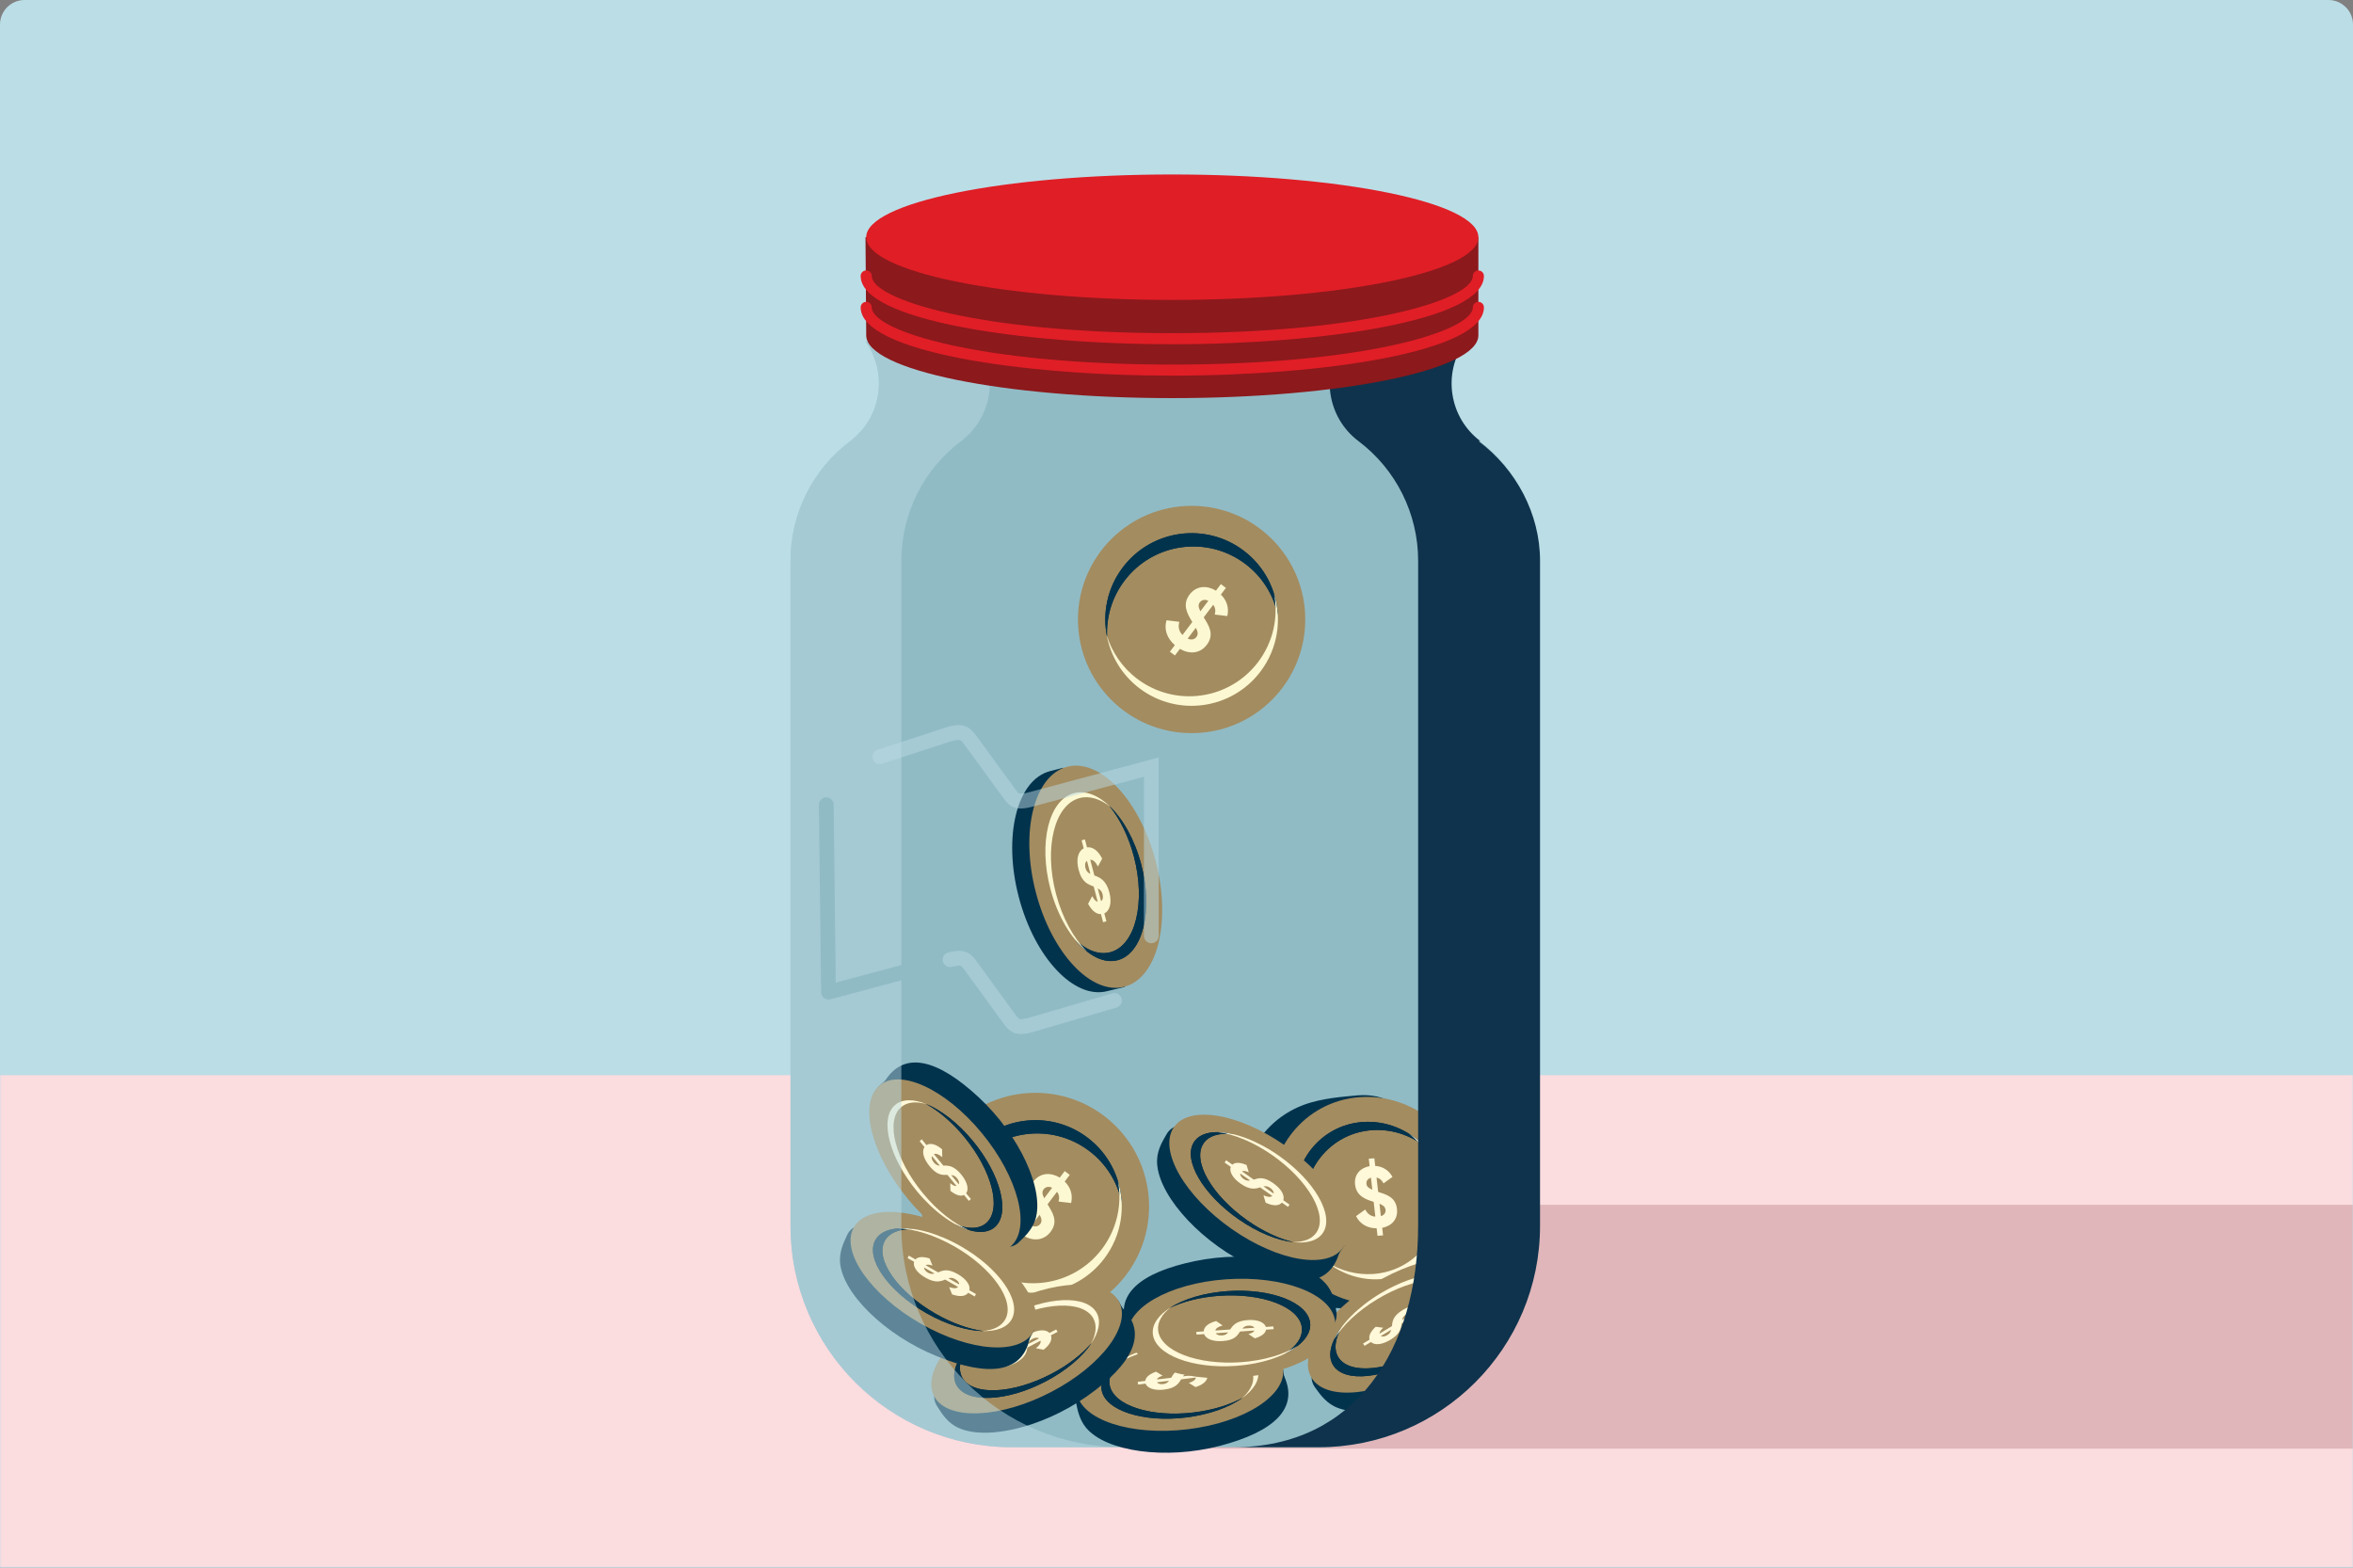 <svg width="767" height="511" viewBox="0 0 767 511" fill="none" xmlns="http://www.w3.org/2000/svg">
<rect x="0" y="0" width="767" height="511" fill="#808080" stroke="none"/>
<g clip-path="url(#clip0_55_661)">
<path d="M0 8C0 3.582 3.582 0 8 0H759C763.418 0 767 3.582 767 8V511H0V8Z" fill="#BBDDE6"/>
<mask id="mask0_55_661" style="mask-type:alpha" maskUnits="userSpaceOnUse" x="0" y="0" width="767" height="511">
<path d="M0 8C0 3.582 3.582 0 8 0H759C763.418 0 767 3.582 767 8V511H0V8Z" fill="#BBDDE6"/>
</mask>
<g mask="url(#mask0_55_661)">
<path d="M1135.51 350.493H-241.322V758.167H1135.51V350.493Z" fill="#FBDCDF"/>
<g clip-path="url(#clip1_55_661)">
<path d="M479.121 418.897C479.454 418.547 480.025 417.859 480.081 417.893C481.052 418.592 480.458 419.091 479.798 419.562C479.57 419.346 479.343 419.124 479.127 418.897H479.121Z" fill="#E8F3E8"/>
<path d="M767.661 392.744H386.945V472.217H767.661V392.744Z" fill="#E0B6BA"/>
<path d="M282.13 111.333C289.548 121.718 287.334 136.12 277.137 143.793C264.888 153.013 257.687 167.454 257.687 182.788V399.629C257.687 439.462 289.98 471.756 329.813 471.756H373.236H429.546C469.379 471.756 501.673 439.462 501.673 399.629V182.788C501.673 167.46 494.472 153.019 482.222 143.793C472.031 136.115 469.812 121.712 477.229 111.333" fill="#90BBC5"/>
<path d="M444.287 358.17L431.488 359.014L438.805 425.837L452.031 424.966L444.287 358.17Z" fill="#07273B"/>
<path d="M473.002 396.45C479.964 414.17 469.007 421.082 451.01 425.082C428.342 430.125 413.923 421.51 406.961 403.79C399.998 386.07 407.998 366.553 424.841 360.201C431.083 357.849 438.777 357.46 441.291 357.172C456.02 355.485 461.984 365.638 467.937 380.778" fill="#02334D"/>
<path d="M474.267 389.266C476.236 407.263 465.246 422.68 449.723 423.701C434.195 424.727 420.009 410.969 418.04 392.972C416.07 374.98 427.061 359.557 442.583 358.537C458.112 357.51 472.297 371.269 474.267 389.26" fill="#48546B"/>
<path d="M441.08 386.181C437.94 386.387 435.687 389.294 436.059 392.678C436.431 396.056 439.277 398.631 442.417 398.42L468.153 396.722L466.811 384.484L441.074 386.181H441.08Z" fill="#07273B"/>
<path d="M479.809 389.083C481.917 407.712 468.991 423.829 450.944 425.088C432.897 426.347 416.559 412.267 414.45 393.643C412.342 375.019 425.269 358.897 443.316 357.638C461.363 356.379 477.701 370.459 479.809 389.083Z" fill="#A38C60"/>
<path d="M471.948 389.627C473.546 403.773 463.732 416.017 450.023 416.972C436.314 417.926 423.91 407.235 422.306 393.088C420.708 378.942 430.522 366.698 444.231 365.743C457.94 364.789 470.345 375.48 471.948 389.627Z" fill="#A98B52"/>
<path d="M469.551 387.94C471.149 402.087 461.335 414.331 447.626 415.285C433.917 416.239 421.513 405.549 419.909 391.402C418.311 377.255 428.125 365.011 441.834 364.057C455.543 363.103 467.948 373.793 469.551 387.94Z" fill="#A38C60"/>
<path d="M425.324 395.751C423.726 381.604 433.54 369.36 447.249 368.406C453.518 367.968 459.515 369.971 464.331 373.621C459.144 368.312 451.887 365.211 444.231 365.743C430.522 366.697 420.708 378.941 422.306 393.088C423.172 400.766 427.227 407.424 432.936 411.757C428.836 407.562 426.029 401.993 425.319 395.751" fill="#0C2639"/>
<path d="M425.324 395.751C423.726 381.604 433.54 369.36 447.249 368.406C453.518 367.968 459.515 369.971 464.331 373.621C459.144 368.312 451.887 365.211 444.231 365.743C430.522 366.697 420.708 378.941 422.306 393.088C423.172 400.766 427.227 407.424 432.936 411.757C428.836 407.562 426.029 401.993 425.319 395.751" fill="#02334D"/>
<path d="M459.343 369.599C464.83 373.937 468.702 380.456 469.551 387.94C471.149 402.087 461.335 414.331 447.626 415.285C442.184 415.662 436.952 414.209 432.514 411.429C437.402 415.291 443.565 417.421 450.023 416.972C463.732 416.017 473.546 403.773 471.948 389.626C470.983 381.094 466.084 373.821 459.343 369.599Z" fill="#FFF8D9"/>
<path d="M450.555 400.245L450.833 402.703L449.019 402.83L448.741 400.4C445.684 400.389 443.26 398.952 442.023 396.423L445.024 394.27C445.756 395.685 446.799 396.484 448.314 396.6L447.77 391.773C447.77 391.773 447.715 391.751 447.687 391.751C445.057 390.925 442.128 389.859 441.712 386.148C441.318 382.686 443.648 380.611 446.455 380.134L446.178 377.704L447.992 377.577L448.275 380.062C450.55 380.184 452.619 381.333 453.912 383.635L450.988 385.754C450.428 384.667 449.679 384.045 448.702 383.862L449.229 388.522C451.803 389.355 454.921 390.154 455.365 394.059C455.748 397.438 453.651 399.635 450.561 400.245M447.326 387.812L446.883 383.907C445.829 384.206 445.313 384.972 445.418 385.921C445.512 386.731 446.006 387.258 447.321 387.812M451.632 394.348C451.521 393.371 450.838 392.855 449.668 392.406L450.123 396.428C451.31 396.062 451.731 395.219 451.632 394.353" fill="#FFF8D9"/>
<path d="M337.514 430.325C357.975 430.325 374.562 413.738 374.562 393.277C374.562 372.816 357.975 356.229 337.514 356.229C317.052 356.229 300.465 372.816 300.465 393.277C300.465 413.738 317.052 430.325 337.514 430.325Z" fill="#A38C60"/>
<path d="M337.513 421.415C353.054 421.415 365.652 408.817 365.652 393.277C365.652 377.736 353.054 365.138 337.513 365.138C321.973 365.138 309.375 377.736 309.375 393.277C309.375 408.817 321.973 421.415 337.513 421.415Z" fill="#A38C60"/>
<path d="M336.754 418.309C352.294 418.309 364.892 405.711 364.892 390.17C364.892 374.63 352.294 362.032 336.754 362.032C321.213 362.032 308.615 374.63 308.615 390.17C308.615 405.711 321.213 418.309 336.754 418.309Z" fill="#A38C60"/>
<path d="M315.605 380.667C324.964 368.262 342.612 365.799 355.017 375.158C360.692 379.441 364.281 385.455 365.618 391.912C365.225 383.868 361.397 376.051 354.467 370.82C342.063 361.46 324.421 363.924 315.056 376.328C309.974 383.058 308.382 391.33 309.963 398.986C309.652 392.633 311.478 386.143 315.611 380.667H315.605Z" fill="#02334D"/>
<path d="M315.605 380.667C324.964 368.262 342.612 365.799 355.017 375.158C360.692 379.441 364.281 385.455 365.618 391.912C365.225 383.868 361.397 376.051 354.467 370.82C342.063 361.46 324.421 363.924 315.056 376.328C309.974 383.058 308.382 391.33 309.963 398.986C309.652 392.633 311.478 386.143 315.611 380.667H315.605Z" fill="#02334D"/>
<path d="M364.42 385.033C365.807 392.528 364.165 400.556 359.216 407.119C349.857 419.524 332.21 421.987 319.805 412.628C314.884 408.911 311.527 403.89 309.852 398.414C311.089 405.083 314.723 411.329 320.565 415.74C332.97 425.099 350.612 422.636 359.976 410.231C365.624 402.747 366.967 393.36 364.42 385.033Z" fill="#FCF8D2"/>
<path d="M333.697 402.858L332.071 405.011L330.429 403.773L332.038 401.643C329.447 399.38 328.465 396.45 329.325 393.527L333.514 394.037C333.064 395.696 333.353 397.105 334.551 398.314L337.747 394.081C337.747 394.081 337.719 394.02 337.691 394.004C336.082 391.407 334.39 388.401 336.848 385.144C339.139 382.109 342.695 382.181 345.447 383.873L347.056 381.743L348.698 382.98L347.056 385.161C348.903 386.941 349.791 389.377 349.153 392.156L345.059 391.679C345.408 390.403 345.236 389.355 344.548 388.489L341.464 392.578C343.028 395.141 345.075 398.07 342.49 401.499C340.254 404.461 336.804 404.656 333.702 402.858H333.697ZM340.371 390.609L342.956 387.18C341.83 386.636 340.809 386.869 340.182 387.701C339.644 388.412 339.666 389.194 340.371 390.609ZM339.089 398.975C339.738 398.12 339.544 397.205 338.89 395.979L336.232 399.502C337.519 400.09 338.518 399.729 339.089 398.969V398.975Z" fill="#FCF8D2"/>
<path d="M351.533 453.537L352.499 459.784L419.061 451.817L418.062 445.365L351.533 453.537Z" fill="#07273B"/>
<path d="M389.657 439.307C407.261 434.724 414.256 439.662 418.423 448.255C423.665 459.079 415.216 466.735 397.613 471.318C380.01 475.9 360.47 473.237 353.98 465.365C351.572 462.447 351.111 458.685 350.801 457.47C348.981 450.336 359.039 446.735 374.079 442.819" fill="#02334D"/>
<path d="M382.251 436.755C400.176 434.608 415.654 439.013 416.825 446.586C417.995 454.158 404.414 462.036 386.489 464.183C368.564 466.33 353.086 461.925 351.916 454.353C350.745 446.78 364.326 438.902 382.251 436.755Z" fill="#48546B"/>
<path d="M379.499 453.287C379.738 454.818 382.656 455.734 386.024 455.334C389.391 454.929 391.926 453.365 391.688 451.828L389.746 439.279L377.558 440.738L379.499 453.287Z" fill="#07273B"/>
<path d="M382.018 434.042C400.57 431.79 416.77 437.093 418.201 445.892C419.632 454.691 405.746 463.651 387.194 465.903C368.642 468.155 352.443 462.852 351.012 454.053C349.58 445.254 363.466 436.294 382.018 434.042Z" fill="#A38C60"/>
<path d="M382.64 437.875C396.731 436.167 409.031 440.194 410.118 446.88C411.205 453.565 400.659 460.366 386.567 462.075C372.476 463.784 360.177 459.756 359.089 453.071C358.002 446.391 368.548 439.584 382.64 437.875Z" fill="#A98B52"/>
<path d="M380.975 439.163C395.067 437.454 407.366 441.482 408.453 448.167C409.541 454.846 398.994 461.653 384.903 463.362C370.812 465.071 358.512 461.043 357.425 454.358C356.337 447.673 366.884 440.871 380.975 439.163Z" fill="#A38C60"/>
<path d="M389.192 460.416C375.1 462.125 362.801 458.097 361.713 451.412C361.22 448.355 363.156 445.271 366.751 442.663C361.508 445.565 358.479 449.337 359.089 453.065C360.177 459.751 372.476 463.778 386.568 462.07C394.212 461.143 400.814 458.713 405.081 455.617C400.936 457.909 395.411 459.656 389.197 460.411" fill="#0C2639"/>
<path d="M389.192 460.416C375.1 462.125 362.801 458.097 361.713 451.412C361.22 448.355 363.156 445.271 366.751 442.663C361.508 445.565 358.479 449.337 359.089 453.065C360.177 459.751 372.476 463.778 386.568 462.07C394.212 461.143 400.814 458.713 405.081 455.617C400.936 457.909 395.411 459.656 389.197 460.411" fill="#02334D"/>
<path d="M362.79 445.382C367.061 442.397 373.525 440.067 380.981 439.163C395.072 437.454 407.372 441.482 408.459 448.167C408.892 450.819 407.488 453.487 404.759 455.856C408.559 453.199 410.628 450.025 410.118 446.88C409.03 440.2 396.731 436.167 382.64 437.876C374.14 438.908 366.934 441.792 362.79 445.387" fill="#FFF8D9"/>
<path d="M393.43 447.706L395.877 447.407L396.021 448.289L393.602 448.583C393.619 450.086 392.215 451.373 389.702 452.15L387.527 450.813C388.931 450.358 389.713 449.792 389.819 449.043L385.009 449.626C385.009 449.626 384.986 449.654 384.986 449.67C384.187 451.018 383.156 452.527 379.455 452.977C376.01 453.393 373.913 452.383 373.414 451.035L370.995 451.329L370.851 450.447L373.325 450.147C373.425 449.021 374.551 447.928 376.837 447.14L378.978 448.439C377.902 448.783 377.286 449.193 377.108 449.687L381.752 449.121C382.556 447.801 383.322 446.214 387.217 445.742C390.579 445.332 392.792 446.22 393.43 447.706ZM381.064 450.109L377.17 450.58C377.48 451.079 378.246 451.285 379.194 451.168C379.999 451.068 380.52 450.791 381.064 450.109ZM387.538 447.562C386.567 447.679 386.057 448.05 385.619 448.655L389.624 448.167C389.247 447.606 388.404 447.457 387.538 447.562Z" fill="#FFF8D9"/>
<path d="M427.937 448.677L431.371 453.981L488.846 419.485L485.301 414.003L427.937 448.677Z" fill="#07273B"/>
<path d="M456.902 420.095C471.088 408.711 479.493 410.353 486.81 416.495C496.025 424.228 491.448 434.669 477.263 446.053C463.077 457.437 444.159 463.002 435.011 458.475C431.621 456.799 429.663 453.554 428.88 452.572C424.298 446.802 432.009 439.401 444.126 429.676" fill="#02334D"/>
<path d="M449.102 420.8C464.58 411.507 480.508 409.194 484.674 415.624C488.841 422.053 479.67 434.802 464.192 444.089C448.714 453.382 432.791 455.695 428.62 449.265C424.453 442.835 433.624 430.087 449.096 420.8" fill="#48546B"/>
<path d="M453.346 437.01C454.189 438.314 457.229 437.953 460.136 436.206C463.043 434.458 464.719 431.989 463.875 430.691L456.968 420.034L446.444 426.353L453.351 437.01H453.346Z" fill="#07273B"/>
<path d="M447.77 418.42C463.781 408.772 480.73 406.986 485.634 414.431C490.538 421.876 481.534 435.729 465.529 445.376C449.524 455.024 432.569 456.81 427.665 449.365C422.761 441.92 431.765 428.067 447.77 418.42Z" fill="#A38C60"/>
<path d="M449.906 421.66C462.061 414.331 474.938 412.977 478.66 418.63C482.383 424.284 475.548 434.808 463.393 442.131C451.238 449.459 438.361 450.813 434.639 445.16C430.916 439.507 437.751 428.983 449.906 421.66Z" fill="#A98B52"/>
<path d="M448.919 423.518C461.074 416.189 473.951 414.836 477.673 420.489C481.396 426.142 474.561 436.666 462.406 443.989C450.25 451.318 437.374 452.672 433.651 447.018C429.929 441.365 436.764 430.841 448.919 423.518Z" fill="#A38C60"/>
<path d="M465.113 439.546C452.957 446.874 440.081 448.228 436.358 442.575C434.655 439.989 435.16 436.383 437.379 432.533C433.779 437.326 432.564 442.003 434.644 445.16C438.367 450.813 451.243 449.459 463.398 442.131C469.995 438.159 475.021 433.243 477.651 428.672C474.81 432.455 470.483 436.311 465.118 439.546" fill="#0C2639"/>
<path d="M465.113 439.546C452.957 446.874 440.081 448.228 436.358 442.575C434.655 439.989 435.16 436.383 437.379 432.533C433.779 437.326 432.564 442.003 434.644 445.16C438.367 450.813 451.243 449.459 463.398 442.131C469.995 438.159 475.021 433.243 477.651 428.672C474.81 432.455 470.483 436.311 465.118 439.546" fill="#02334D"/>
<path d="M434.866 436.639C437.546 432.167 442.483 427.396 448.919 423.524C461.074 416.195 473.95 414.841 477.673 420.495C479.149 422.736 478.966 425.748 477.446 429.021C479.831 425.044 480.419 421.299 478.666 418.636C474.943 412.983 462.067 414.336 449.912 421.665C442.578 426.081 437.185 431.662 434.872 436.639" fill="#FFF8D9"/>
<path d="M463.776 426.22L465.89 424.949L466.383 425.698L464.297 426.958C464.93 428.323 464.17 430.07 462.195 431.807L459.665 431.474C460.758 430.486 461.246 429.648 461.035 428.922L456.886 431.424C456.886 431.424 456.875 431.463 456.886 431.474C456.708 433.033 456.381 434.83 453.191 436.755C450.217 438.547 447.893 438.481 446.883 437.454L444.797 438.714L444.303 437.965L446.439 436.678C446.067 435.607 446.65 434.148 448.409 432.5L450.894 432.811C450.051 433.565 449.662 434.192 449.701 434.714L453.707 432.3C453.901 430.764 453.951 429.005 457.307 426.98C460.209 425.232 462.594 425.133 463.782 426.225M453.479 433.476L450.123 435.501C450.611 435.834 451.393 435.701 452.209 435.207C452.902 434.786 453.268 434.32 453.479 433.476ZM458.345 428.5C457.507 429.005 457.196 429.549 457.041 430.281L460.497 428.2C459.926 427.845 459.094 428.051 458.35 428.5" fill="#FFF8D9"/>
<path d="M383.245 367.607L379.794 372.9L434.645 411.435L438.212 405.97L383.245 367.607Z" fill="#07273B"/>
<path d="M421.125 382.481C437.286 390.83 439.194 399.18 436.553 408.356C433.225 419.917 421.818 419.967 405.663 411.618C389.502 403.269 376.742 388.234 377.17 378.043C377.325 374.265 379.5 371.158 380.082 370.043C383.494 363.513 393.386 367.557 407.194 374.692" fill="#02334D"/>
<path d="M417.313 375.635C432.087 386.015 440.664 399.629 436.475 406.048C432.287 412.467 416.92 409.255 402.146 398.88C387.372 388.5 378.795 374.886 382.984 368.467C387.172 362.048 402.54 365.26 417.313 375.635Z" fill="#48546B"/>
<path d="M404.221 386.098C403.372 387.396 404.936 390.031 407.71 391.979C410.484 393.926 413.419 394.453 414.268 393.155L421.208 382.52L411.161 375.463L404.221 386.098Z" fill="#07273B"/>
<path d="M418.95 373.46C434.262 384.179 442.772 398.947 437.957 406.453C433.141 413.954 416.825 411.346 401.513 400.633C386.201 389.915 377.691 375.147 382.507 367.641C387.322 360.14 403.638 362.747 418.95 373.46Z" fill="#A38C60"/>
<path d="M416.853 376.728C428.481 384.867 434.944 396.084 431.288 401.782C427.632 407.479 415.244 405.499 403.61 397.36C391.982 389.222 385.519 378.004 389.175 372.306C392.831 366.609 405.219 368.589 416.853 376.728Z" fill="#A98B52"/>
<path d="M414.756 376.578C426.384 384.717 432.847 395.934 429.191 401.632C425.535 407.33 413.147 405.349 401.513 397.21C389.885 389.072 383.422 377.854 387.078 372.157C390.734 366.459 403.122 368.439 414.756 376.578Z" fill="#A38C60"/>
<path d="M406.678 397.882C395.05 389.743 388.587 378.525 392.243 372.828C393.913 370.22 397.419 369.222 401.835 369.682C395.993 368.34 391.222 369.122 389.181 372.306C385.525 378.004 391.988 389.221 403.616 397.36C409.924 401.776 416.459 404.378 421.702 404.927C417.092 403.862 411.81 401.471 406.678 397.882Z" fill="#0C2639"/>
<path d="M406.678 397.882C395.05 389.743 388.587 378.525 392.243 372.828C393.913 370.22 397.419 369.222 401.835 369.682C395.993 368.34 391.222 369.122 389.181 372.306C385.525 378.004 391.988 389.221 403.616 397.36C409.924 401.776 416.459 404.378 421.702 404.927C417.092 403.862 411.81 401.471 406.678 397.882Z" fill="#02334D"/>
<path d="M397.069 369.055C402.24 369.688 408.609 372.268 414.761 376.578C426.389 384.717 432.853 395.934 429.197 401.632C427.743 403.896 424.919 404.944 421.308 404.883C425.912 405.449 429.568 404.467 431.294 401.782C434.95 396.084 428.486 384.867 416.858 376.728C409.846 371.818 402.556 369.15 397.069 369.055Z" fill="#FFF8D9"/>
<path d="M418.318 391.252L420.337 392.667L419.854 393.421L417.857 392.023C416.864 393.155 414.961 393.171 412.57 392.073L411.843 389.626C413.186 390.226 414.151 390.331 414.734 389.843L410.762 387.063C410.762 387.063 410.723 387.069 410.717 387.08C409.219 387.546 407.444 387.984 404.393 385.848C401.547 383.857 400.665 381.71 401.192 380.367L399.194 378.969L399.677 378.215L401.719 379.646C402.545 378.875 404.115 378.814 406.34 379.751L407.061 382.148C406.029 381.688 405.297 381.582 404.836 381.832L408.67 384.517C410.151 384.073 411.777 383.402 414.994 385.649C417.768 387.59 418.822 389.732 418.312 391.263M407.505 384.789L404.293 382.542C404.187 383.119 404.626 383.785 405.408 384.334C406.074 384.8 406.645 384.939 407.505 384.794M414.024 387.224C413.219 386.664 412.598 386.597 411.866 386.753L415.172 389.066C415.266 388.4 414.739 387.718 414.029 387.224" fill="#FFF8D9"/>
<path d="M434.628 431.152L433.979 424.872L367.101 429.498L367.777 435.989L434.628 431.152Z" fill="#07273B"/>
<path d="M395.843 443.462C378.035 447.163 371.294 441.876 367.561 433.088C362.862 422.014 371.688 414.791 389.497 411.091C407.305 407.39 426.689 411.03 432.781 419.213C435.039 422.247 435.31 426.026 435.56 427.257C437.025 434.475 426.795 437.571 411.577 440.727" fill="#02334D"/>
<path d="M403.111 446.38C385.103 447.629 369.863 442.458 369.07 434.835C368.276 427.213 382.235 420.023 400.243 418.775C418.251 417.526 433.491 422.697 434.284 430.319C435.077 437.942 421.119 445.132 403.111 446.38Z" fill="#48546B"/>
<path d="M406.689 430.009C406.528 428.466 403.66 427.407 400.276 427.64C396.892 427.873 394.284 429.315 394.44 430.858L395.749 443.49L407.999 442.641L406.689 430.009Z" fill="#07273B"/>
<path d="M403.216 449.104C384.576 450.43 368.659 444.317 367.672 435.457C366.684 426.597 380.997 418.342 399.638 417.022C418.279 415.696 434.195 421.809 435.183 430.669C436.17 439.529 421.857 447.784 403.216 449.104Z" fill="#A38C60"/>
<path d="M402.784 445.243C388.626 446.247 376.537 441.609 375.788 434.88C375.039 428.15 385.907 421.881 400.065 420.877C414.223 419.873 426.312 424.511 427.061 431.24C427.81 437.97 416.942 444.239 402.784 445.243Z" fill="#A98B52"/>
<path d="M404.509 444.039C390.351 445.043 378.263 440.405 377.514 433.676C376.765 426.946 387.633 420.677 401.791 419.673C415.949 418.669 428.037 423.307 428.786 430.037C429.535 436.766 418.667 443.035 404.509 444.039Z" fill="#A38C60"/>
<path d="M397.364 422.403C411.522 421.399 423.61 426.037 424.359 432.766C424.703 435.845 422.612 438.824 418.889 441.249C424.27 438.613 427.483 434.996 427.061 431.24C426.312 424.511 414.223 419.873 400.065 420.877C392.382 421.421 385.669 423.518 381.258 426.397C385.508 424.317 391.117 422.847 397.364 422.403Z" fill="#0C2639"/>
<path d="M397.364 422.403C411.522 421.399 423.61 426.037 424.359 432.766C424.703 435.845 422.612 438.824 418.889 441.249C424.27 438.613 427.483 434.996 427.061 431.24C426.312 424.511 414.223 419.873 400.065 420.877C392.382 421.421 385.669 423.518 381.258 426.397C385.508 424.317 391.117 422.847 397.364 422.403Z" fill="#02334D"/>
<path d="M422.983 438.736C418.567 441.504 411.999 443.507 404.509 444.039C390.351 445.043 378.263 440.405 377.514 433.676C377.214 431.007 378.751 428.411 381.591 426.181C377.663 428.644 375.439 431.712 375.788 434.88C376.537 441.609 388.626 446.247 402.784 445.243C411.322 444.638 418.667 442.114 422.983 438.736Z" fill="#FFF8D9"/>
<path d="M392.498 434.885L390.04 435.057L389.94 434.17L392.37 433.998C392.426 432.494 393.896 431.279 396.442 430.63L398.545 432.073C397.125 432.456 396.309 432.983 396.165 433.726L400.997 433.382C400.997 433.382 401.025 433.354 401.019 433.338C401.885 432.034 402.994 430.575 406.706 430.309C410.168 430.064 412.209 431.174 412.642 432.55L415.072 432.378L415.172 433.265L412.686 433.443C412.531 434.564 411.349 435.601 409.03 436.272L406.961 434.869C408.054 434.575 408.686 434.198 408.886 433.715L404.22 434.048C403.349 435.329 402.506 436.872 398.595 437.149C395.216 437.388 393.047 436.394 392.487 434.88M404.958 433.099L408.87 432.822C408.587 432.306 407.827 432.067 406.878 432.134C406.068 432.189 405.535 432.444 404.958 433.099ZM398.362 435.318C399.338 435.246 399.865 434.902 400.331 434.32L396.309 434.603C396.653 435.179 397.497 435.374 398.362 435.313" fill="#FFF8D9"/>
<path d="M328.809 406.07L333.552 401.893L291.017 350.082L286.119 354.392L328.809 406.07Z" fill="#07273B"/>
<path d="M296.293 381.593C282.956 369.222 283.356 360.667 288.36 352.534C294.662 342.287 305.664 345.288 318.995 357.66C332.332 370.026 340.604 387.934 337.464 397.643C336.299 401.243 333.375 403.651 332.52 404.567C327.483 409.942 319.039 403.396 307.644 392.827" fill="#02334D"/>
<path d="M298.13 389.21C286.673 375.258 282.052 359.84 287.805 354.781C293.558 349.716 307.505 356.928 318.962 370.88C330.418 384.833 335.039 400.25 329.286 405.31C323.533 410.375 309.586 403.163 298.13 389.21Z" fill="#48546B"/>
<path d="M313.547 382.636C314.712 381.61 313.913 378.658 311.761 376.034C309.608 373.416 306.923 372.118 305.758 373.144L296.221 381.532L304.01 391.019L313.547 382.631V382.636Z" fill="#07273B"/>
<path d="M295.972 390.869C284.088 376.445 279.844 359.935 286.491 353.993C293.137 348.051 308.16 354.93 320.044 369.36C331.927 383.785 336.171 400.295 329.525 406.236C322.879 412.178 307.855 405.299 295.972 390.869Z" fill="#A38C60"/>
<path d="M298.868 388.284C289.841 377.327 286.618 364.789 291.667 360.279C296.715 355.768 308.121 360.994 317.148 371.946C326.174 382.902 329.397 395.44 324.349 399.951C319.3 404.461 307.894 399.235 298.868 388.284Z" fill="#A98B52"/>
<path d="M300.848 388.988C291.822 378.032 288.599 365.494 293.647 360.983C298.696 356.473 310.102 361.699 319.128 372.65C328.154 383.607 331.378 396.145 326.329 400.655C321.281 405.166 309.874 399.94 300.848 388.988Z" fill="#A38C60"/>
<path d="M314.335 370.625C323.361 381.582 326.585 394.12 321.536 398.63C319.228 400.694 315.589 400.716 311.45 399.091C316.715 401.948 321.525 402.47 324.343 399.951C329.392 395.44 326.168 382.902 317.142 371.946C312.243 366.004 306.646 361.743 301.747 359.812C305.908 362.07 310.352 365.787 314.335 370.625Z" fill="#0C2639"/>
<path d="M314.335 370.625C323.361 381.582 326.585 394.12 321.536 398.63C319.228 400.694 315.589 400.716 311.45 399.091C316.715 401.948 321.525 402.47 324.343 399.951C329.392 395.44 326.168 382.902 317.142 371.946C312.243 366.004 306.646 361.743 301.747 359.812C305.908 362.07 310.352 365.787 314.335 370.625Z" fill="#02334D"/>
<path d="M315.877 400.972C311.062 398.974 305.619 394.786 300.848 388.988C291.822 378.031 288.599 365.493 293.647 360.983C295.65 359.191 298.657 358.936 302.119 359.962C297.836 358.187 294.047 358.154 291.667 360.273C286.618 364.783 289.841 377.321 298.868 388.278C304.31 394.886 310.623 399.407 315.877 400.966" fill="#FFF8D9"/>
<path d="M301.348 373.898L299.783 371.995L300.449 371.396L301.997 373.277C303.256 372.456 305.098 372.944 307.101 374.647L307.145 377.199C306.008 376.262 305.109 375.901 304.421 376.217L307.5 379.956C307.5 379.956 307.539 379.956 307.55 379.956C309.12 379.907 310.945 379.962 313.314 382.841C315.522 385.521 315.8 387.829 314.929 388.977L316.477 390.858L315.811 391.452L314.224 389.526C313.22 390.048 311.694 389.687 309.803 388.189L309.747 385.687C310.618 386.409 311.295 386.708 311.805 386.592L308.832 382.98C307.284 383.013 305.536 383.224 303.045 380.195C300.893 377.576 300.449 375.235 301.353 373.898M310.036 383.03L312.526 386.059C312.782 385.532 312.538 384.772 311.933 384.04C311.417 383.413 310.901 383.124 310.036 383.036M304.405 378.947C305.026 379.701 305.614 379.929 306.357 379.979L303.794 376.866C303.522 377.482 303.85 378.281 304.405 378.947Z" fill="#FFF8D9"/>
<path d="M304.938 454.708L308.039 460.211L367.539 429.343L364.338 423.651L304.938 454.708Z" fill="#07273B"/>
<path d="M335.616 427.973C350.479 417.493 358.767 419.651 365.691 426.231C374.412 434.519 369.192 444.661 354.329 455.14C339.467 465.62 320.238 470.003 311.389 464.921C308.11 463.035 306.357 459.679 305.636 458.647C301.42 452.605 309.575 445.698 322.274 436.744" fill="#02334D"/>
<path d="M327.789 428.189C343.811 419.873 359.849 418.547 363.611 425.227C367.372 431.906 357.43 444.056 341.408 452.372C325.386 460.688 309.348 462.014 305.586 455.335C301.825 448.655 311.767 436.505 327.789 428.189Z" fill="#48546B"/>
<path d="M331.023 444.633C331.783 445.987 334.84 445.815 337.852 444.256C340.859 442.697 342.684 440.333 341.924 438.98L335.694 427.912L324.798 433.565L331.029 444.633H331.023Z" fill="#07273B"/>
<path d="M326.607 425.732C343.184 417.094 360.216 416.367 364.648 424.1C369.081 431.834 359.239 445.104 342.662 453.742C326.085 462.38 309.059 463.107 304.621 455.373C300.188 447.64 310.03 434.369 326.607 425.732Z" fill="#A38C60"/>
<path d="M328.538 429.105C341.126 422.547 354.058 421.992 357.425 427.862C360.793 433.737 353.314 443.812 340.726 450.369C328.138 456.927 315.206 457.482 311.839 451.612C308.471 445.737 315.95 435.662 328.538 429.105Z" fill="#A98B52"/>
<path d="M327.439 430.896C340.027 424.339 352.959 423.784 356.326 429.654C359.694 435.529 352.215 445.604 339.628 452.161C327.04 458.719 314.108 459.273 310.74 453.404C307.373 447.529 314.851 437.454 327.439 430.896Z" fill="#A38C60"/>
<path d="M342.607 447.895C330.019 454.452 317.087 455.007 313.72 449.138C312.177 446.453 312.91 442.885 315.356 439.179C311.467 443.74 309.964 448.333 311.844 451.618C315.212 457.493 328.144 456.938 340.732 450.375C347.561 446.819 352.887 442.22 355.788 437.826C352.715 441.426 348.16 445.005 342.607 447.9" fill="#0C2639"/>
<path d="M342.607 447.895C330.019 454.452 317.087 455.007 313.72 449.138C312.177 446.453 312.91 442.885 315.356 439.179C311.467 443.74 309.964 448.333 311.844 451.618C315.212 457.493 328.144 456.938 340.732 450.375C347.561 446.819 352.887 442.22 355.788 437.826C352.715 441.426 348.16 445.005 342.607 447.9" fill="#02334D"/>
<path d="M312.599 443.118C315.55 438.824 320.776 434.369 327.439 430.896C340.027 424.339 352.959 423.784 356.326 429.654C357.663 431.984 357.292 434.98 355.566 438.153C358.19 434.331 359.011 430.63 357.425 427.867C354.057 421.992 341.125 422.547 328.537 429.11C320.943 433.066 315.212 438.303 312.599 443.124" fill="#FFF8D9"/>
<path d="M342.102 434.508L344.288 433.371L344.732 434.148L342.568 435.274C343.112 436.677 342.246 438.375 340.171 439.984L337.669 439.496C338.823 438.58 339.361 437.77 339.195 437.032L334.895 439.274C334.895 439.274 334.884 439.307 334.895 439.324C334.618 440.866 334.185 442.641 330.879 444.367C327.8 445.97 325.486 445.765 324.538 444.672L322.374 445.798L321.93 445.021L324.138 443.867C323.833 442.774 324.504 441.36 326.363 439.817L328.821 440.283C327.933 440.988 327.506 441.587 327.511 442.109L331.661 439.945C331.949 438.425 332.105 436.672 335.583 434.858C338.59 433.293 340.976 433.343 342.091 434.508M331.356 441.11L327.877 442.924C328.343 443.285 329.137 443.202 329.98 442.763C330.701 442.386 331.09 441.942 331.356 441.116M336.521 436.455C335.65 436.91 335.306 437.432 335.106 438.153L338.685 436.289C338.135 435.895 337.292 436.05 336.521 436.455Z" fill="#FFF8D9"/>
<path d="M278.918 400.228L275.961 405.809L334.08 439.218L337.136 433.454L278.918 400.228Z" fill="#07273B"/>
<path d="M317.986 411.612C334.834 418.464 337.492 426.603 335.694 435.984C333.425 447.795 322.074 448.882 305.226 442.031C288.377 435.179 274.302 421.365 273.803 411.174C273.62 407.396 275.501 404.106 275.978 402.947C278.785 396.134 289.004 399.269 303.401 405.121" fill="#02334D"/>
<path d="M313.575 405.138C329.226 414.136 339.006 426.919 335.417 433.687C331.828 440.455 316.233 438.652 300.582 429.659C284.932 420.661 275.157 407.879 278.741 401.11C282.325 394.342 297.925 396.145 313.575 405.138Z" fill="#48546B"/>
<path d="M301.481 416.744C300.754 418.114 302.546 420.594 305.487 422.286C308.427 423.978 311.395 424.233 312.122 422.863L318.069 411.64L307.423 405.521L301.475 416.744H301.481Z" fill="#07273B"/>
<path d="M315.007 402.825C331.228 412.112 341.037 426.048 336.926 433.959C332.809 441.864 316.327 440.749 300.105 431.462C283.883 422.175 274.075 408.239 278.186 400.328C282.302 392.422 298.785 393.538 315.007 402.825Z" fill="#A38C60"/>
<path d="M313.215 406.264C325.531 413.315 332.987 423.901 329.858 429.909C326.735 435.912 314.213 435.063 301.897 428.012C289.581 420.96 282.125 410.375 285.254 404.367C288.377 398.364 300.899 399.213 313.215 406.264Z" fill="#A98B52"/>
<path d="M311.112 406.309C323.428 413.36 330.885 423.945 327.756 429.953C324.632 435.962 312.111 435.107 299.795 428.056C287.479 421.005 280.022 410.42 283.151 404.411C286.275 398.409 298.796 399.257 311.112 406.309Z" fill="#A38C60"/>
<path d="M304.993 428.256C292.677 421.204 285.221 410.619 288.35 404.611C289.781 401.865 293.176 400.55 297.62 400.611C291.684 399.801 287.001 401.016 285.259 404.372C282.136 410.375 289.587 420.966 301.903 428.017C308.588 431.845 315.328 433.842 320.599 433.914C315.911 433.276 310.435 431.368 304.998 428.261" fill="#0C2639"/>
<path d="M304.993 428.256C292.677 421.204 285.221 410.619 288.35 404.611C289.781 401.865 293.176 400.55 297.62 400.611C291.684 399.801 287.001 401.016 285.259 404.372C282.136 410.375 289.587 420.966 301.903 428.017C308.588 431.845 315.328 433.842 320.599 433.914C315.911 433.276 310.435 431.368 304.998 428.261" fill="#02334D"/>
<path d="M292.815 400.417C298.025 400.578 304.599 402.575 311.112 406.303C323.428 413.354 330.884 423.939 327.755 429.948C326.513 432.333 323.794 433.631 320.194 433.898C324.832 434.042 328.388 432.733 329.858 429.909C332.981 423.906 325.531 413.315 313.215 406.264C305.786 402.009 298.286 400.012 292.815 400.417Z" fill="#FFF8D9"/>
<path d="M315.988 420.6L318.13 421.826L317.719 422.619L315.606 421.41C314.718 422.625 312.821 422.813 310.346 421.937L309.403 419.568C310.796 420.045 311.767 420.062 312.299 419.518L308.094 417.11C308.094 417.11 308.055 417.121 308.05 417.132C306.602 417.732 304.871 418.325 301.636 416.478C298.624 414.752 297.548 412.694 297.953 411.307L295.839 410.098L296.249 409.304L298.413 410.542C299.168 409.698 300.726 409.499 303.023 410.231L303.961 412.55C302.89 412.184 302.152 412.145 301.72 412.433L305.781 414.758C307.217 414.181 308.776 413.365 312.177 415.313C315.117 416.999 316.36 419.03 315.988 420.6ZM304.638 415.13L301.237 413.182C301.187 413.77 301.681 414.392 302.507 414.863C303.212 415.268 303.794 415.357 304.638 415.13ZM311.35 416.96C310.502 416.472 309.875 416.467 309.159 416.689L312.66 418.691C312.693 418.02 312.105 417.388 311.35 416.96Z" fill="#FFF8D9"/>
<path opacity="0.5" d="M293.814 399.629V182.788C293.814 167.46 301.015 153.019 313.264 143.793C323.455 136.115 325.675 121.712 318.257 111.333H282.135C289.553 121.718 287.339 136.12 277.142 143.793C264.893 153.013 257.692 167.454 257.692 182.788V399.629C257.692 439.462 289.986 471.756 329.819 471.756H365.94C326.107 471.756 293.814 439.462 293.814 399.629Z" fill="#BADBE4"/>
<path d="M462.267 399.629V182.788C462.267 167.46 455.066 153.019 442.816 143.793C432.625 136.115 430.406 121.712 437.823 111.333H477.557C470.139 121.718 472.353 136.12 482.55 143.793H481.945C494.194 153.013 502 167.454 502 182.788V399.629C502 439.462 469.706 471.756 429.873 471.756H402.179C442.012 471.756 462.261 439.462 462.261 399.629H462.267Z" fill="#0F334C"/>
<path d="M282.358 109.33C282.358 120.619 327.028 129.773 382.129 129.773C437.23 129.773 481.901 120.619 481.901 109.33V77.319H282.125L282.358 109.33Z" fill="#8C191C"/>
<path d="M382.129 97.763C437.231 97.763 481.901 88.61 481.901 77.319C481.901 66.028 437.231 56.875 382.129 56.875C327.027 56.875 282.357 66.028 282.357 77.319C282.357 88.61 327.027 97.763 382.129 97.763Z" fill="#E01E26"/>
<path d="M382.129 112.214C332.887 112.214 280.549 104.414 280.549 89.968C280.549 88.969 281.359 88.159 282.357 88.159C283.356 88.159 284.166 88.969 284.166 89.968C284.166 97.585 319.051 108.603 382.129 108.603C445.207 108.603 480.092 97.585 480.092 89.968C480.092 88.969 480.902 88.159 481.901 88.159C482.899 88.159 483.709 88.969 483.709 89.968C483.709 104.42 431.371 112.214 382.129 112.214Z" fill="#E01E26"/>
<path d="M382.129 122.45C332.887 122.45 280.549 114.65 280.549 100.204C280.549 99.205 281.359 98.395 282.357 98.395C283.356 98.395 284.166 99.205 284.166 100.204C284.166 107.821 319.051 118.839 382.129 118.839C445.207 118.839 480.092 107.821 480.092 100.204C480.092 99.205 480.902 98.395 481.901 98.395C482.899 98.395 483.709 99.205 483.709 100.204C483.709 114.656 431.371 122.45 382.129 122.45Z" fill="#E01E26"/>
<path d="M388.426 238.987C408.887 238.987 425.474 222.4 425.474 201.939C425.474 181.478 408.887 164.891 388.426 164.891C367.965 164.891 351.378 181.478 351.378 201.939C351.378 222.4 367.965 238.987 388.426 238.987Z" fill="#A38C60"/>
<path d="M388.426 230.077C403.966 230.077 416.564 217.479 416.564 201.939C416.564 186.399 403.966 173.801 388.426 173.801C372.886 173.801 360.288 186.399 360.288 201.939C360.288 217.479 372.886 230.077 388.426 230.077Z" fill="#A38C60"/>
<path d="M387.66 226.971C403.201 226.971 415.799 214.373 415.799 198.832C415.799 183.292 403.201 170.694 387.66 170.694C372.12 170.694 359.522 183.292 359.522 198.832C359.522 214.373 372.12 226.971 387.66 226.971Z" fill="#A38C60"/>
<path d="M366.518 189.329C375.877 176.924 393.524 174.461 405.929 183.82C411.605 188.103 415.194 194.117 416.531 200.574C416.137 192.53 412.309 184.713 405.38 179.482C392.975 170.122 375.333 172.586 365.968 184.991C360.887 191.72 359.294 199.992 360.876 207.648C360.565 201.296 362.39 194.805 366.523 189.329H366.518Z" fill="#02334D"/>
<path d="M366.518 189.329C375.877 176.924 393.524 174.461 405.929 183.82C411.605 188.103 415.194 194.117 416.531 200.574C416.137 192.53 412.309 184.713 405.38 179.482C392.975 170.122 375.333 172.586 365.968 184.991C360.887 191.72 359.294 199.992 360.876 207.648C360.565 201.296 362.39 194.805 366.523 189.329H366.518Z" fill="#02334D"/>
<path d="M415.327 193.695C416.714 201.19 415.072 209.218 410.124 215.781C400.764 228.186 383.117 230.649 370.712 221.29C365.791 217.573 362.435 212.552 360.759 207.076C361.996 213.745 365.63 219.992 371.472 224.402C383.877 233.761 401.519 231.298 410.884 218.893C416.531 211.409 417.874 202.022 415.327 193.695Z" fill="#FCF8D2"/>
<path d="M384.609 211.52L382.984 213.673L381.342 212.436L382.951 210.305C380.36 208.042 379.378 205.112 380.238 202.189L384.426 202.699C383.977 204.358 384.265 205.767 385.464 206.977L388.659 202.744C388.659 202.744 388.632 202.683 388.604 202.666C386.995 200.07 385.303 197.063 387.761 193.806C390.052 190.771 393.608 190.844 396.36 192.536L397.968 190.405L399.611 191.642L397.968 193.823C399.816 195.604 400.704 198.039 400.066 200.818L395.971 200.341C396.321 199.065 396.149 198.017 395.461 197.151L392.376 201.24C393.941 203.803 395.988 206.732 393.403 210.161C391.167 213.124 387.716 213.318 384.615 211.52H384.609ZM391.283 199.271L393.869 195.842C392.742 195.298 391.722 195.531 391.095 196.364C390.557 197.074 390.579 197.856 391.283 199.271ZM390.002 207.637C390.651 206.782 390.457 205.867 389.802 204.641L387.145 208.164C388.432 208.752 389.43 208.391 390.002 207.631V207.637Z" fill="#FCF8D2"/>
<path d="M361.935 310.376L366.679 321.71L360.998 323.064C350.224 325.943 337.286 312.235 332.094 292.44C326.901 272.646 331.428 254.271 342.196 251.392L346.496 250.271" fill="#02334D"/>
<path d="M366.509 321.651C377.3 318.844 381.872 300.516 376.721 280.714C371.57 260.912 358.647 247.134 347.857 249.941C337.066 252.748 332.494 271.076 337.645 290.878C342.795 310.68 355.718 324.458 366.509 321.651Z" fill="#A38C60"/>
<path d="M364.266 313.028C372.462 310.896 375.935 296.976 372.023 281.936C368.111 266.896 358.296 256.432 350.1 258.564C341.904 260.696 338.431 274.616 342.343 289.656C346.255 304.696 356.07 315.16 364.266 313.028Z" fill="#A38C60"/>
<path d="M366.089 314.638C374.285 312.506 377.757 298.585 373.845 283.545C369.933 268.505 360.118 258.041 351.922 260.173C343.726 262.305 340.253 276.225 344.165 291.265C348.077 306.305 357.892 316.77 366.089 314.638Z" fill="#A38C60"/>
<path d="M369.613 279.214C373.558 294.243 370.118 308.202 361.941 310.393C358.196 311.392 354.113 309.755 350.401 306.249C354.684 311.503 359.772 314.215 364.343 312.995C372.526 310.809 375.96 296.851 372.016 281.816C369.874 273.661 366.007 266.865 361.602 262.704C364.987 266.854 367.871 272.585 369.613 279.22V279.214Z" fill="#02334D"/>
<path d="M369.613 279.214C373.558 294.243 370.118 308.202 361.941 310.393C358.196 311.392 354.113 309.755 350.401 306.249C354.684 311.503 359.772 314.215 364.343 312.995C372.526 310.809 375.96 296.851 372.016 281.816C369.874 273.661 366.007 266.865 361.602 262.704C364.987 266.854 367.871 272.585 369.613 279.22V279.214Z" fill="#02334D"/>
<path d="M354.296 310.138C350.03 305.955 346.296 299.292 344.21 291.342C340.266 276.313 343.705 262.354 351.883 260.163C355.128 259.298 358.635 260.413 361.93 263.015C358.135 259.292 353.913 257.522 350.063 258.554C341.88 260.74 338.446 274.698 342.391 289.733C344.771 298.798 349.286 306.182 354.296 310.138Z" fill="#FCF8D2"/>
<path d="M353.248 276.535L352.565 273.922L353.647 273.633L354.324 276.213C356.193 275.969 357.974 277.3 359.267 279.908L357.886 282.465C357.142 281.012 356.338 280.246 355.384 280.246L356.732 285.378C356.732 285.378 356.77 285.4 356.787 285.395C358.568 286.06 360.582 286.954 361.614 290.898C362.579 294.576 361.591 297.001 359.972 297.75L360.648 300.329L359.567 300.618L358.873 297.977C357.453 298.038 355.949 296.978 354.679 294.621L356.022 292.102C356.593 293.217 357.181 293.822 357.813 293.938L356.515 288.984C354.768 288.307 352.693 287.719 351.605 283.569C350.662 279.98 351.483 277.445 353.248 276.529V276.535ZM357.83 289.594L358.917 293.75C359.5 293.339 359.655 292.474 359.389 291.464C359.162 290.604 358.751 290.082 357.83 289.594ZM353.825 282.954C354.096 283.991 354.623 284.485 355.433 284.873L354.313 280.601C353.664 281.095 353.586 282.033 353.825 282.954Z" fill="#FCF8D2"/>
<path opacity="0.5" d="M375.294 307.475C373.963 307.475 372.887 306.399 372.887 305.067V253.195L336.244 263.026C334.291 263.47 332.443 263.891 330.435 263.137C328.682 262.454 327.589 260.884 326.79 259.736L314.585 243.009C313.847 241.972 313.337 241.395 313.043 241.273C312.532 241.073 311.717 241.24 310.208 241.578H310.186L287.545 248.962C286.28 249.373 284.921 248.685 284.51 247.42C284.1 246.155 284.788 244.796 286.053 244.385L309.154 236.879C311.079 236.446 312.893 236.036 314.857 236.807C316.488 237.489 317.586 238.91 318.496 240.191L330.712 256.934C331.056 257.428 331.794 258.488 332.16 258.638C332.754 258.859 333.592 258.688 335.128 258.338L377.708 246.915V305.067C377.708 306.399 376.631 307.475 375.3 307.475H375.294Z" fill="#BADBE4"/>
<path d="M332.832 337.061C332.072 337.061 331.295 336.95 330.502 336.656C330.463 336.645 330.429 336.628 330.396 336.612C328.809 335.935 327.733 334.531 326.851 333.272L314.685 316.551C314.38 316.118 313.625 315.053 313.226 314.853C312.66 314.659 311.855 314.82 310.396 315.136L310.247 315.17L270.68 325.749C269.964 325.943 269.193 325.794 268.605 325.344C268.011 324.895 267.662 324.196 267.651 323.452L266.929 262.349C266.913 261.018 267.978 259.93 269.309 259.914C270.646 259.914 271.728 260.962 271.745 262.294L272.427 320.301L309.059 310.504C309.098 310.493 309.137 310.487 309.176 310.476L309.381 310.432C311.273 310.021 313.059 309.638 314.984 310.371C315.007 310.376 315.029 310.387 315.051 310.399C316.732 311.098 317.858 312.695 318.607 313.749L330.779 330.476C331.051 330.864 331.794 331.924 332.255 332.163C332.843 332.351 333.653 332.201 335.162 331.846L362.59 323.824C363.866 323.447 365.203 324.185 365.575 325.461C365.946 326.737 365.214 328.074 363.938 328.446L336.449 336.484C336.41 336.495 336.366 336.506 336.327 336.518C335.189 336.784 334.036 337.056 332.843 337.056L332.832 337.061Z" fill="#90BBC5"/>
<path opacity="0.5" d="M332.832 337.061C332.072 337.061 331.295 336.95 330.502 336.656L330.396 336.612C328.81 335.935 327.733 334.531 326.851 333.272L314.685 316.551C314.38 316.118 313.625 315.053 313.226 314.853C312.66 314.659 311.855 314.82 310.396 315.136L310.191 315.181C308.893 315.464 307.611 314.637 307.328 313.333C307.046 312.035 307.872 310.754 309.176 310.471L309.381 310.426C311.273 310.016 313.059 309.633 314.99 310.365L315.057 310.393C316.738 311.092 317.864 312.69 318.613 313.744L330.785 330.47C331.056 330.859 331.8 331.918 332.26 332.157C332.848 332.346 333.658 332.196 335.167 331.841L362.596 323.819C363.872 323.441 365.209 324.179 365.58 325.455C365.952 326.731 365.22 328.068 363.944 328.44L336.332 336.512C335.195 336.778 334.041 337.05 332.848 337.05L332.832 337.061Z" fill="#BADBE4"/>
</g>
</g>
</g>
<defs>
<clipPath id="clip0_55_661">
<rect width="767" height="511" fill="white"/>
</clipPath>
<clipPath id="clip1_55_661">
<rect width="674" height="599" fill="white" transform="translate(101 -39)"/>
</clipPath>
</defs>
</svg>
